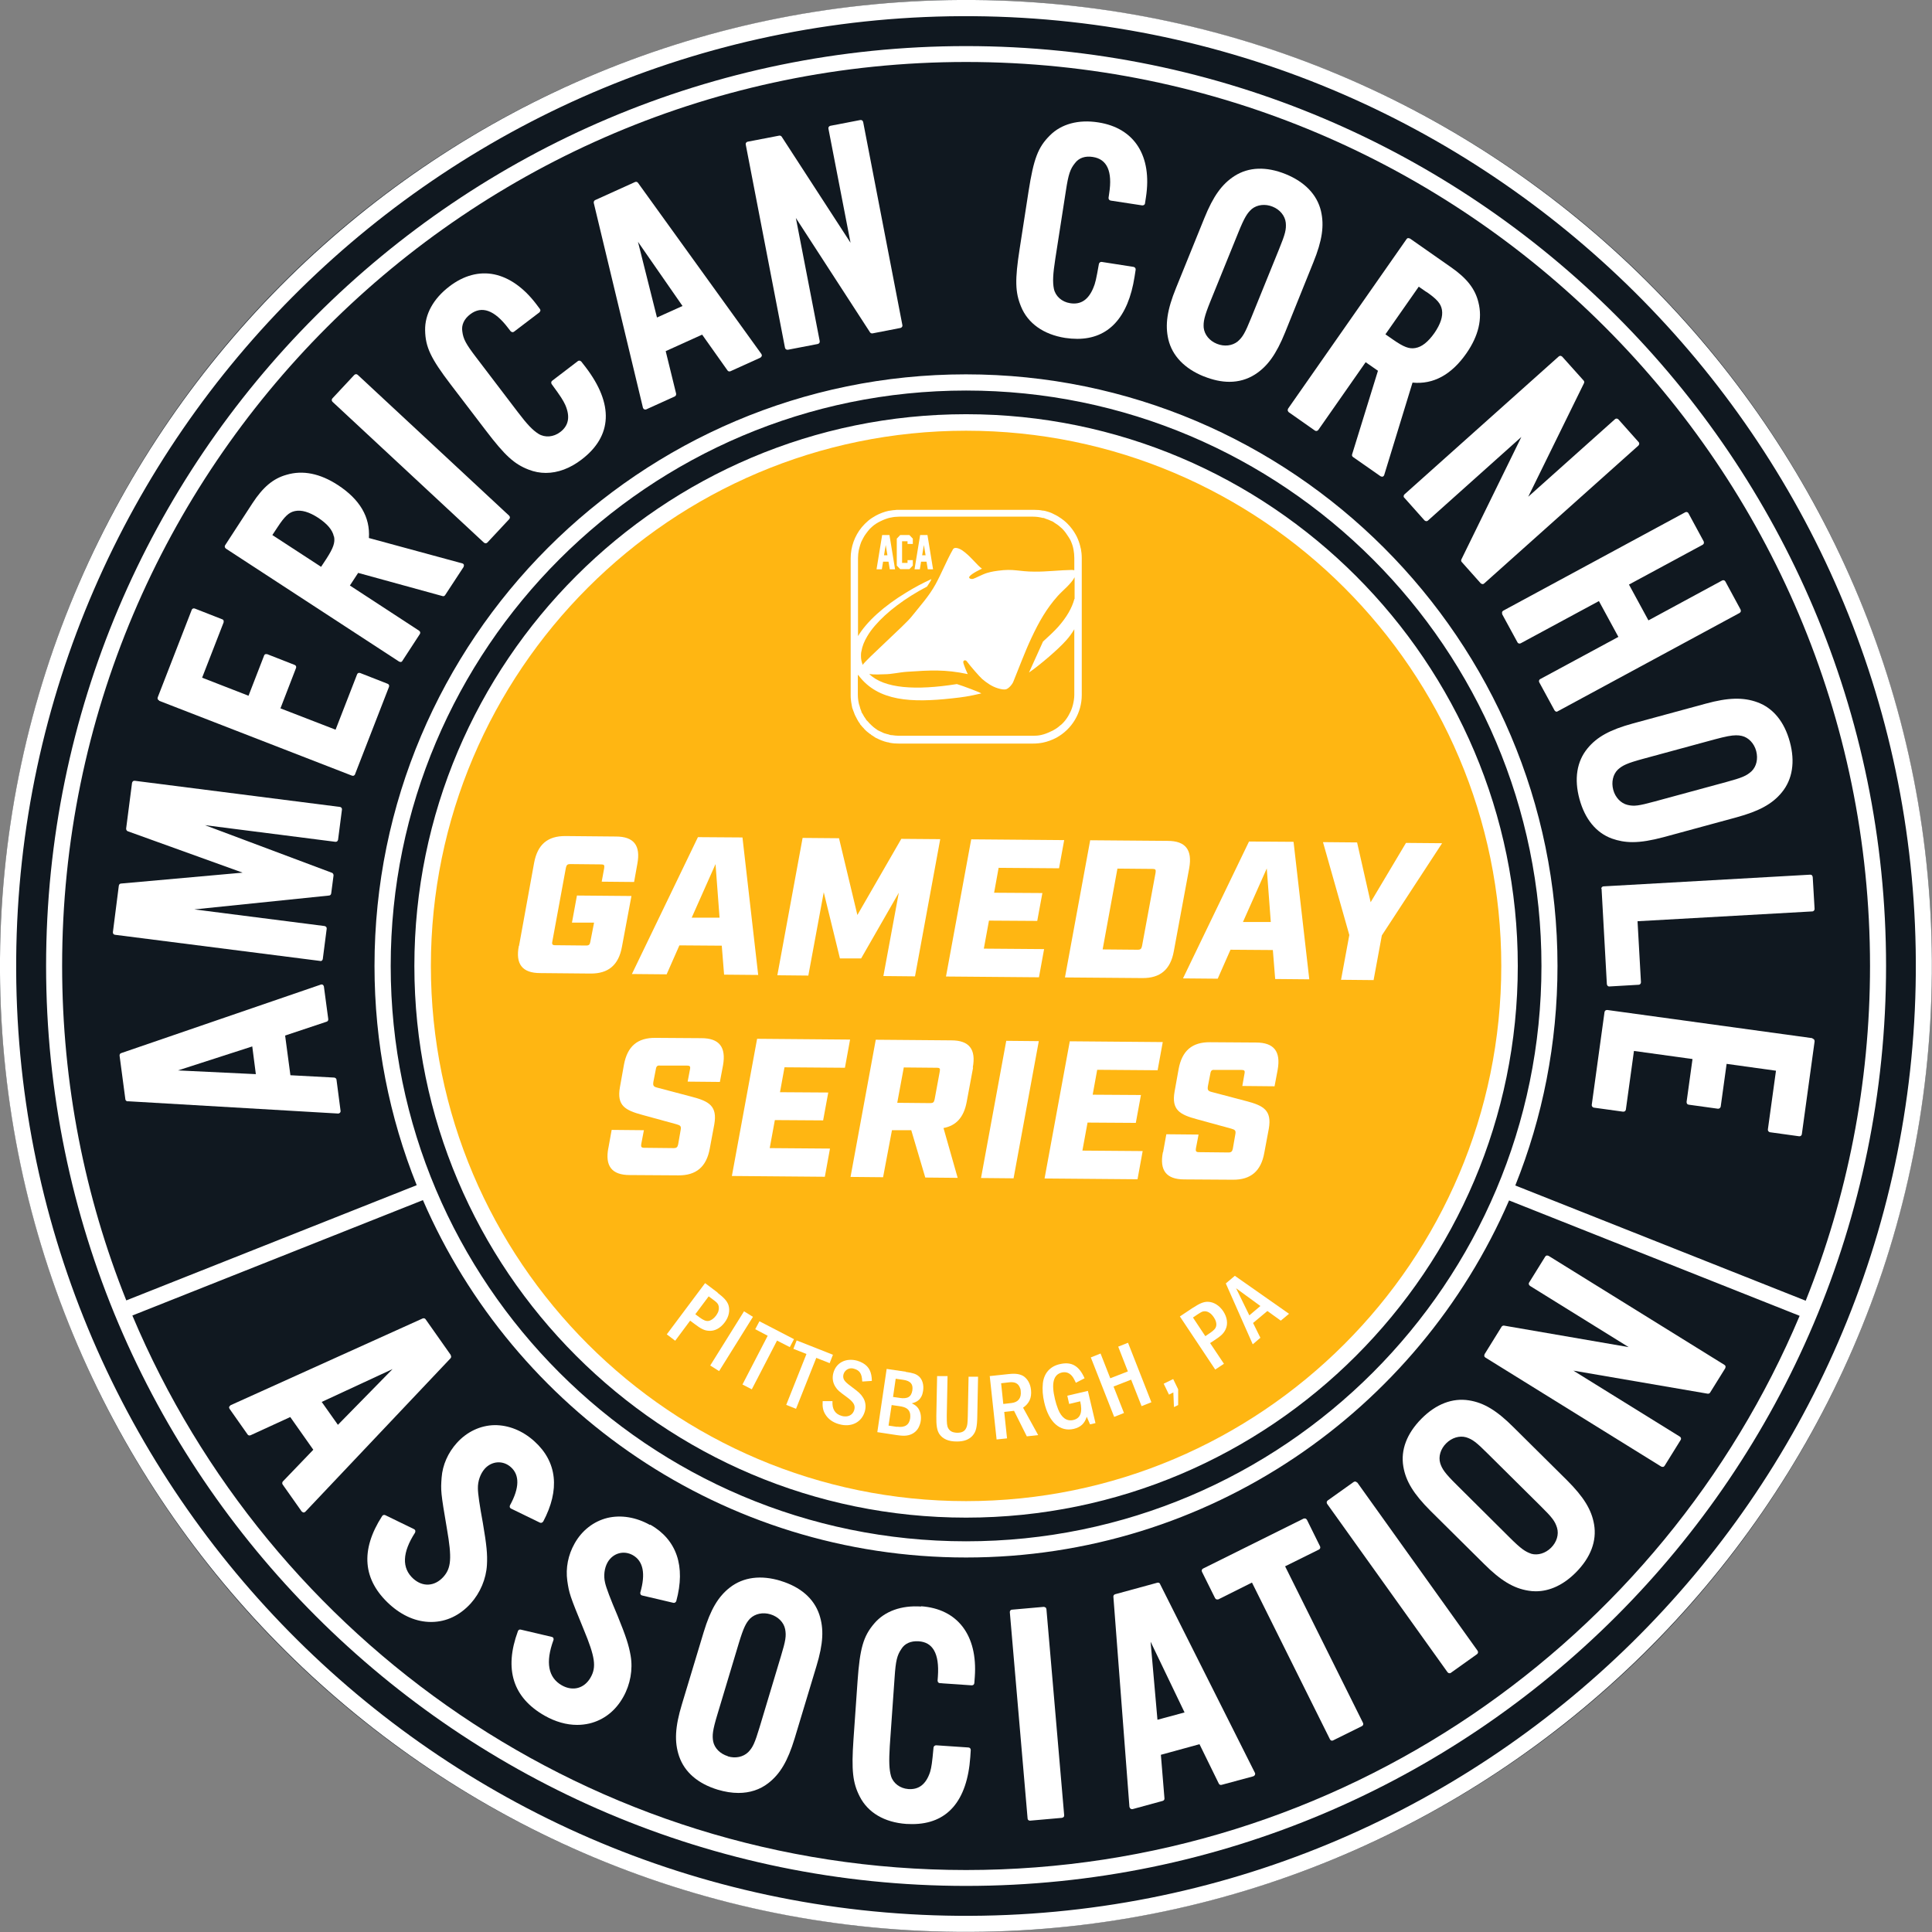 <?xml version="1.0" encoding="UTF-8"?>
<svg id="Layer_2" data-name="Layer 2" xmlns="http://www.w3.org/2000/svg" viewBox="0 0 124.07 124.07">
  <rect x="0" y="0" width="124.07" height="124.07" fill="#808080" stroke="none"/>
  <defs>
    <style>
      .cls-1 {
        fill: #ffb612;
        stroke: #fff;
        stroke-linejoin: round;
        stroke-width: 1.06px;
      }

      .cls-2 {
        fill: #101820;
      }

      .cls-2, .cls-3 {
        stroke-width: 0px;
      }

      .cls-3 {
        fill: #fff;
      }
    </style>
  </defs>
  <g id="Layer_1-2" data-name="Layer 1">
    <g>
      <circle class="cls-2" cx="62.03" cy="62.03" r="62.03"/>
      <g>
        <path class="cls-3" d="M62.04,2.96C29.46,2.96,2.96,29.46,2.96,62.03s26.5,59.08,59.08,59.08,59.08-26.5,59.08-59.08S94.61,2.96,62.04,2.96ZM62.04,3.98c32.01,0,58.05,26.04,58.05,58.05,0,7.59-1.47,14.85-4.13,21.5l-18.65-7.4c1.75-4.36,2.71-9.12,2.71-14.1,0-20.94-17.04-37.99-37.99-37.99S24.05,41.09,24.05,62.03c0,4.97.96,9.72,2.71,14.08l-18.65,7.4c-2.66-6.65-4.12-13.9-4.12-21.48C3.98,30.02,30.03,3.98,62.04,3.98ZM25.09,62.03c0-20.37,16.57-36.95,36.95-36.95s36.95,16.57,36.95,36.95-16.57,36.95-36.95,36.95-36.95-16.57-36.95-36.95ZM62.04,120.09c-24.06,0-44.74-14.71-53.54-35.61l18.66-7.41c5.84,13.49,19.27,22.95,34.88,22.95s29.03-9.45,34.87-22.93l18.66,7.41c-8.8,20.89-29.48,35.59-53.53,35.59Z"/>
        <path class="cls-3" d="M62.53,0C28.32-.27.28,27.34,0,61.54c-.27,34.2,27.34,62.25,61.54,62.52s62.25-27.34,62.52-61.54S96.73.27,62.53,0ZM61.55,123.03C27.92,122.76.77,95.18,1.04,61.55,1.31,27.92,28.89.77,62.52,1.04c33.63.27,60.78,27.85,60.51,61.48-.27,33.63-27.85,60.78-61.48,60.51Z"/>
        <path class="cls-3" d="M8.21,70.72l13.51.79s0,0,0,0c.04,0,.08-.02.11-.05.03-.03.05-.08.04-.13l-.26-1.99c0-.07-.07-.13-.15-.14l-2.81-.15-.34-2.55,2.67-.89c.07-.02.11-.09.1-.17l-.28-2.09s-.03-.09-.07-.11c-.04-.02-.09-.03-.13-.01l-12.82,4.4c-.07.02-.11.09-.1.17l.37,2.79c0,.07.07.13.15.14ZM11.43,68.74l4.77-1.54.23,1.78-5.01-.24Z"/>
        <path class="cls-3" d="M20.58,61.72c.08,0,.14-.06.15-.14l.25-1.94s0-.08-.03-.11c-.03-.03-.06-.05-.1-.06l-8.37-1.07,8.65-.89c.07,0,.13-.06.14-.14l.15-1.15c0-.07-.03-.14-.1-.17l-8.16-3.06,8.38,1.07s.08,0,.11-.03c.03-.03.05-.06.06-.1l.25-1.94c.01-.09-.05-.16-.13-.17l-13.18-1.68s-.08,0-.11.03c-.03.03-.05.06-.06.1l-.38,2.94c0,.07.03.14.1.17l7.38,2.66-7.81.7c-.07,0-.13.06-.14.14l-.38,2.98c-.01.09.05.16.13.17l13.18,1.68s.01,0,.02,0Z"/>
        <path class="cls-3" d="M10.21,45l12.39,4.81s.04.01.06.01c.02,0,.04,0,.06-.01.04-.02.07-.05.08-.09l2.18-5.61c.03-.08,0-.17-.09-.2l-1.76-.69c-.08-.03-.17,0-.2.09l-1.38,3.55-3.54-1.37,1-2.59c.03-.08,0-.17-.09-.2l-1.76-.69s-.08-.01-.12,0c-.04.02-.07.05-.08.09l-1,2.58-2.98-1.16,1.38-3.55s.01-.08,0-.12c-.02-.04-.05-.07-.09-.08l-1.76-.69c-.08-.03-.17,0-.2.09l-2.18,5.61c-.03.08,0,.17.09.2Z"/>
        <path class="cls-3" d="M14.49,35.22l11.13,7.26s.06.03.09.03c.01,0,.02,0,.03,0,.04,0,.08-.03.1-.07l1.12-1.72c.05-.07.03-.17-.05-.22l-4.44-2.9.53-.81,5.42,1.49c.06.02.13,0,.17-.07l1.18-1.8s.03-.09.02-.14c-.02-.05-.06-.08-.1-.09l-6-1.63c.09-1.34-.58-2.48-1.99-3.4-1.15-.75-2.26-.97-3.3-.66-.86.24-1.51.79-2.19,1.83l-1.75,2.69c-.05.07-.03.17.05.22ZM21.45,34.45c.08.39-.04.74-.5,1.45l-.33.5-3.13-2.04.33-.5c.46-.7.73-.96,1.12-1.04.42-.09.92.06,1.49.43.59.39.92.78,1.01,1.2Z"/>
        <path class="cls-3" d="M31.08,34.85s.07.04.11.04c0,0,0,0,0,0,.04,0,.08-.02.11-.05l1.4-1.5c.06-.06.06-.16,0-.22l-9.73-9.05s-.07-.05-.11-.04c-.04,0-.08.02-.11.05l-1.4,1.5c-.06.06-.06.16,0,.22l9.73,9.05Z"/>
        <path class="cls-3" d="M31.21,27.66c1.22,1.6,1.81,2.14,2.74,2.5.36.14.73.21,1.1.21.77,0,1.56-.29,2.3-.86,1.98-1.51,2.07-3.56.26-5.93l-.28-.36s-.06-.05-.1-.06c-.04,0-.08,0-.12.03l-1.65,1.26c-.07.05-.08.15-.03.22.58.79.73,1.03.87,1.33.33.76.22,1.34-.33,1.75-.42.32-.97.37-1.39.11-.38-.24-.73-.61-1.33-1.4l-2.68-3.52c-.65-.85-.82-1.17-.88-1.65-.07-.41.11-.81.51-1.11.74-.56,1.55-.27,2.42.87l.17.22s.06.05.1.06c.04,0,.08,0,.12-.03l1.63-1.24s.05-.06.06-.1,0-.08-.03-.12l-.24-.32c-.8-1.05-1.73-1.7-2.69-1.9-.97-.2-1.97.07-2.89.78-1.02.78-1.57,1.78-1.55,2.81.02,1.08.36,1.8,1.65,3.49l2.26,2.96Z"/>
        <path class="cls-3" d="M41.37,26.28s.04.02.07.02c.02,0,.04,0,.06-.01l1.83-.83c.07-.03.1-.11.09-.18l-.67-2.73,2.34-1.06,1.63,2.3c.04.06.12.08.19.05l1.92-.87s.07-.06.09-.1c.01-.05,0-.09-.02-.13l-7.93-11c-.04-.06-.12-.08-.19-.05l-2.56,1.16c-.07.03-.1.11-.09.18l3.16,13.16s.04.08.08.1ZM42.19,20.39l-1.22-4.86,2.86,4.12-1.64.74Z"/>
        <path class="cls-3" d="M50.57,22.46s.02,0,.03,0l1.92-.37s.08-.03.1-.07.03-.08.02-.12l-1.53-7.9,4.76,7.34c.03.05.1.08.16.07l1.8-.35c.08-.02.14-.1.12-.18l-2.52-13.05s-.03-.08-.07-.1c-.03-.02-.08-.03-.12-.02l-1.92.37c-.08.02-.14.1-.12.18l1.42,7.33-4.42-6.81c-.03-.05-.1-.08-.16-.07l-2.03.39c-.08.02-.14.1-.12.18l2.52,13.05c.01.07.08.13.15.13Z"/>
        <path class="cls-3" d="M68.4,21.7c.27.04.53.06.78.06,2,0,3.27-1.36,3.68-3.99l.07-.45c.01-.08-.04-.16-.13-.18l-2.05-.32c-.08-.01-.16.04-.18.13-.17.97-.23,1.24-.36,1.54-.32.77-.81,1.09-1.49.98-.53-.08-.94-.45-1.04-.92-.09-.44-.06-.96.09-1.93l.68-4.37c.16-1.06.28-1.4.58-1.77.25-.34.66-.48,1.15-.4.92.14,1.27.93,1.05,2.34l-.04.28c-.01.08.04.16.13.18l2.03.31s.08,0,.12-.03c.03-.02.06-.06.06-.1l.06-.39c.41-2.65-.73-4.45-3.06-4.81-1.27-.2-2.37.1-3.1.83-.77.76-1.05,1.5-1.38,3.61l-.57,3.68c-.31,1.99-.29,2.79.09,3.71.44,1.08,1.45,1.79,2.83,2.01Z"/>
        <path class="cls-3" d="M77.31,24.17c.57.23,1.12.35,1.64.35.6,0,1.15-.16,1.64-.47.81-.52,1.37-1.3,1.94-2.71l1.81-4.49c.57-1.4.71-2.36.49-3.3-.25-1.05-1.04-1.87-2.27-2.37-1.24-.5-2.37-.46-3.28.12-.81.52-1.37,1.3-1.94,2.71l-1.82,4.49c-.57,1.4-.71,2.36-.49,3.3.25,1.05,1.04,1.87,2.27,2.37ZM77.3,21.06c-.03-.4.03-.72.43-1.71l1.79-4.41c.4-.99.58-1.26.87-1.52.35-.28.86-.34,1.33-.15.48.19.8.59.85,1.03.04.43-.03.72-.43,1.7l-1.79,4.41c-.4.99-.55,1.24-.87,1.52-.35.28-.86.34-1.33.15-.48-.19-.8-.59-.85-1.03Z"/>
        <path class="cls-3" d="M82.7,26.37s.03.08.06.1l1.68,1.18c.07.05.17.03.22-.04l3.04-4.35.79.55-1.66,5.37c-.02.06,0,.13.06.17l1.76,1.23s.06.03.09.03c.02,0,.03,0,.05,0,.05-.02.08-.05.1-.1l1.82-5.94c1.33.13,2.5-.5,3.46-1.88.78-1.12,1.04-2.23.77-3.28-.21-.86-.74-1.54-1.76-2.25l-2.63-1.84s-.08-.03-.12-.03c-.04,0-.08.03-.1.06l-7.61,10.89s-.03.08-.03.12ZM91.6,18.74c.69.48.93.76,1,1.16.07.42-.09.91-.48,1.48-.41.58-.81.9-1.23.97-.39.07-.74-.06-1.43-.54l-.49-.34,2.14-3.06.49.34Z"/>
        <path class="cls-3" d="M90.18,31.96l1.3,1.46s.07.05.11.05c.04,0,.08-.01.11-.04l6-5.37-3.85,7.86c-.03.06-.02.13.02.17l1.22,1.37s.07.05.12.05c.04,0,.07-.01.1-.04l9.91-8.86s.05-.07.05-.11c0-.04-.01-.08-.04-.11l-1.3-1.46c-.06-.06-.16-.07-.22-.01l-5.57,4.98,3.58-7.29c.03-.06.02-.13-.02-.17l-1.38-1.54s-.07-.05-.11-.05c-.04,0-.08.01-.11.04l-9.91,8.86c-.06.06-.07.16-.01.22Z"/>
        <path class="cls-3" d="M96.46,39.33s0,.08.01.12l.98,1.8c.04.08.14.1.21.06l5.02-2.71,1.25,2.3-5.02,2.71c-.08.04-.1.14-.06.21l.98,1.8s.05.06.09.08c.01,0,.03,0,.04,0,.03,0,.05,0,.07-.02l11.69-6.32s.06-.05.07-.09,0-.08-.01-.12l-.98-1.81c-.04-.08-.14-.1-.21-.06l-4.73,2.56-1.25-2.3,4.74-2.56s.06-.05.07-.09,0-.08-.01-.12l-.98-1.81c-.04-.08-.14-.1-.21-.06l-11.69,6.32s-.06.05-.07.09Z"/>
        <path class="cls-3" d="M109.53,45.19l-4.67,1.27c-1.46.4-2.31.86-2.92,1.61-.68.83-.86,1.95-.51,3.24s1.07,2.17,2.08,2.54c.42.15.85.23,1.33.23.57,0,1.21-.11,2-.32l4.67-1.27c1.46-.4,2.31-.86,2.92-1.61.68-.83.86-1.96.51-3.24-.35-1.29-1.07-2.17-2.08-2.54-.9-.33-1.87-.31-3.33.09ZM112.78,48.23c.13.5.02.99-.3,1.3-.32.29-.59.41-1.62.69l-4.6,1.25c-1.03.28-1.32.32-1.74.22-.43-.1-.79-.48-.92-.97-.13-.49-.02-.99.3-1.3.3-.27.59-.41,1.62-.69l4.6-1.25c.71-.19,1.08-.26,1.37-.26.13,0,.25.01.37.04.43.1.79.48.92.97Z"/>
        <path class="cls-3" d="M102.85,57.07l.34,6.13s.02.08.05.11c.03.03.07.04.1.04,0,0,0,0,0,0l1.89-.11c.09,0,.15-.08.15-.16l-.22-3.92,11.22-.63c.09,0,.15-.08.15-.16l-.12-2.05s-.02-.08-.05-.11-.07-.04-.11-.04l-13.27.75c-.09,0-.15.08-.15.16Z"/>
        <path class="cls-3" d="M116.39,66.67l-13.17-1.81s-.08,0-.12.03c-.03.02-.05.06-.06.1l-.82,5.96c-.01.09.05.16.13.18l1.88.26s.08,0,.12-.03c.03-.02.05-.06.06-.1l.52-3.77,3.76.52-.38,2.75s0,.08.03.12.06.05.1.06l1.88.26c.08.01.16-.05.18-.13l.38-2.75,3.17.44-.52,3.77c-.01.09.05.16.13.18l1.88.26s.01,0,.02,0c.08,0,.14-.06.15-.13l.82-5.96s0-.08-.03-.12-.06-.05-.1-.06Z"/>
        <path class="cls-3" d="M28.95,87.02l-1.62-2.3c-.04-.06-.12-.08-.19-.05l-12.33,5.57s-.07.06-.09.1,0,.09.02.13l1.16,1.65c.04.06.12.08.19.05l2.55-1.17,1.48,2.1-1.95,2.03c-.05.05-.06.14-.02.2l1.22,1.73s.07.06.12.07c0,0,0,0,.01,0,.04,0,.08-.02.11-.05l9.32-9.85c.05-.05.06-.14.01-.2ZM25.21,87.92l-3.51,3.58-1.04-1.47,4.55-2.11Z"/>
        <path class="cls-3" d="M34.88,97.72c1.09-2.05.9-3.84-.56-5.16-.76-.69-1.67-1.05-2.57-1.04-.9.02-1.76.42-2.41,1.14-.57.63-.92,1.42-.98,2.23-.06.82-.06.94.34,3.28.33,1.9.28,2.54-.24,3.11-.27.29-.59.46-.94.48-.35.02-.69-.12-.98-.38-.75-.68-.71-1.68.11-2.95.02-.04.03-.08.02-.13s-.04-.08-.08-.1l-1.85-.9c-.07-.03-.16-.01-.2.06-1.41,2.19-1.25,4.1.49,5.68.81.73,1.72,1.12,2.65,1.12.01,0,.03,0,.04,0,.95-.01,1.81-.42,2.51-1.19.61-.68.99-1.58,1.04-2.47.04-.7-.02-1.27-.26-2.69q-.32-1.73-.32-2.23c-.01-.47.16-.94.44-1.26.46-.51,1.18-.55,1.68-.1.57.51.55,1.34-.06,2.45-.02.04-.02.08-.01.12s.04.07.08.09l1.85.9c.08.04.17,0,.21-.07Z"/>
        <path class="cls-3" d="M41.74,97.93c-.89-.5-1.86-.66-2.74-.45-.88.22-1.63.8-2.1,1.64-.42.74-.58,1.58-.47,2.39.12.81.15.93,1.05,3.12.74,1.78.83,2.42.45,3.09-.4.71-1.14.91-1.85.51-.88-.5-1.06-1.48-.54-2.9.02-.04.01-.09,0-.13s-.06-.07-.1-.08l-2-.47c-.08-.02-.15.02-.18.1-.9,2.45-.32,4.27,1.72,5.43.69.39,1.4.59,2.08.59.27,0,.53-.03.79-.09.92-.22,1.68-.81,2.18-1.71.45-.8.62-1.76.47-2.64-.12-.69-.3-1.24-.84-2.57q-.69-1.62-.8-2.11c-.11-.45-.05-.95.16-1.32.34-.59,1.03-.79,1.62-.46.67.38.83,1.19.48,2.4-.01.04,0,.08.02.12.02.04.06.06.1.07l2,.47c.08.02.16-.03.19-.11.61-2.24.03-3.94-1.67-4.91Z"/>
        <path class="cls-3" d="M50.14,101.52c-1.28-.39-2.4-.24-3.26.42-.76.59-1.25,1.42-1.69,2.87l-1.4,4.64c-.44,1.45-.49,2.41-.18,3.33.35,1.02,1.2,1.76,2.48,2.15.47.14.91.21,1.33.21.73,0,1.38-.21,1.92-.63.76-.59,1.25-1.42,1.69-2.87l1.4-4.64c.44-1.45.49-2.41.18-3.33-.35-1.02-1.2-1.76-2.48-2.15ZM46.74,112.78c-.49-.15-.85-.51-.94-.94-.07-.39-.04-.72.27-1.74l1.37-4.56c.31-1.02.46-1.31.73-1.6.32-.31.82-.42,1.31-.27.49.15.85.51.94.95.08.43.04.72-.27,1.74l-1.37,4.56c-.31,1.02-.43,1.29-.73,1.6-.32.31-.82.42-1.31.27Z"/>
        <path class="cls-3" d="M59.16,103.17c-1.28-.09-2.35.3-3.02,1.09-.7.82-.92,1.59-1.07,3.71l-.26,3.72c-.14,2.01-.05,2.8.4,3.68.53,1.04,1.59,1.66,2.99,1.76.13,0,.26.01.38.01,2.25,0,3.53-1.48,3.73-4.3l.03-.46s-.01-.08-.04-.11c-.03-.03-.07-.05-.11-.05l-2.07-.14c-.09,0-.16.06-.17.14-.09.98-.13,1.26-.22,1.57-.26.79-.72,1.15-1.4,1.1-.53-.04-.97-.37-1.11-.83-.12-.43-.14-.94-.08-1.93l.31-4.41c.07-1.07.16-1.42.43-1.82.22-.36.61-.53,1.11-.5.46.03.78.22.99.58.22.38.3.94.25,1.67l-.02.28s.01.08.04.11c.03.03.07.05.11.05l2.05.14s.08-.01.11-.04c.03-.03.05-.07.05-.11l.03-.4c.19-2.67-1.11-4.37-3.46-4.53Z"/>
        <path class="cls-3" d="M67.14,103.23s-.07-.04-.11-.04l-2.04.18c-.09,0-.15.08-.14.17l1.14,13.24c0,.08.07.14.15.14,0,0,0,0,.01,0l2.04-.18s.08-.02.11-.05c.03-.03.04-.07.04-.11l-1.14-13.24s-.02-.08-.05-.11Z"/>
        <path class="cls-3" d="M74.5,101.72c-.03-.07-.11-.1-.18-.08l-2.71.74c-.07.02-.12.09-.11.16l1.03,13.49s.03.09.07.12c.03.02.06.03.09.03.01,0,.03,0,.04,0l1.94-.53c.07-.02.12-.09.11-.16l-.23-2.8,2.48-.68,1.24,2.53c.03.07.11.1.18.08l2.04-.55s.08-.04.1-.09.02-.09,0-.13l-6.09-12.12ZM73.9,105.45l2.17,4.52-1.74.47-.44-5Z"/>
        <path class="cls-3" d="M82.52,100.59l2.18-1.08c.08-.04.11-.13.07-.21l-.84-1.7s-.05-.07-.09-.08c-.04-.01-.08-.01-.12,0l-6.46,3.21c-.08.04-.11.13-.07.21l.84,1.69s.05.07.09.08c.04.01.08,0,.12,0l2.16-1.08,5.01,10.07s.05.07.09.08c.02,0,.03,0,.05,0,.02,0,.05,0,.07-.02l1.84-.91c.08-.04.11-.13.07-.21l-5.01-10.07Z"/>
        <path class="cls-3" d="M87.15,95.21c-.05-.07-.15-.09-.22-.04l-1.67,1.19s-.06.06-.06.1c0,.04,0,.08.03.12l7.73,10.81s.06.06.1.06c0,0,.02,0,.03,0,.03,0,.06,0,.09-.03l1.67-1.19c.07-.05.09-.15.04-.22l-7.73-10.81Z"/>
        <path class="cls-3" d="M100.63,95.06l-3.44-3.41c-1.07-1.07-1.9-1.57-2.85-1.72-1.06-.17-2.12.23-3.06,1.18-.94.95-1.34,2.01-1.16,3.07.16.95.67,1.77,1.74,2.84l3.44,3.41c1.07,1.07,1.9,1.57,2.85,1.72.16.03.32.04.48.04.9,0,1.79-.42,2.58-1.22.94-.95,1.34-2.01,1.16-3.07-.16-.95-.67-1.77-1.74-2.84ZM98.34,99.78c-.38-.13-.65-.3-1.41-1.06l-3.38-3.36c-.76-.75-.94-1.02-1.06-1.39-.13-.43.02-.92.38-1.28.36-.36.85-.51,1.28-.39.41.13.65.31,1.4,1.06l3.38,3.35c.76.75.93.98,1.06,1.4.13.43-.02.92-.38,1.28-.36.36-.85.51-1.28.39Z"/>
        <path class="cls-3" d="M98.24,82.57l6.35,3.94-8-1.38c-.06-.01-.13.02-.16.07l-1.09,1.76s-.03.08-.02.12c0,.04.03.07.07.1l11.29,7s.05.02.08.02c.01,0,.02,0,.04,0,.04,0,.07-.03.1-.07l1.03-1.66c.05-.07.02-.17-.05-.21l-6.84-4.24,8.62,1.48c.07.01.13-.02.16-.07l.97-1.56s.03-.08.02-.12c0-.04-.03-.07-.07-.1l-11.29-7s-.08-.03-.12-.02c-.04,0-.07.03-.1.07l-1.03,1.66c-.05.07-.02.17.05.21Z"/>
      </g>
      <path class="cls-1" d="M62.04,27.13c-19.24,0-34.9,15.66-34.9,34.9s15.66,34.9,34.9,34.9,34.9-15.66,34.9-34.9-15.66-34.9-34.9-34.9Z"/>
      <g>
        <path class="cls-3" d="M46.08,83.02c.42.32.61.53.7.79.11.34.03.76-.24,1.11-.28.38-.66.58-1.04.54-.28-.02-.49-.13-.9-.44l-.28-.21-.96,1.29-.54-.41,2.46-3.29.81.61ZM44.64,84.39l.27.2c.26.19.42.26.58.24.16-.02.35-.15.49-.34.06-.08.1-.16.14-.24.06-.17.06-.34,0-.47-.06-.11-.11-.16-.34-.33l-.27-.2-.86,1.15Z"/>
        <path class="cls-3" d="M48.35,84.57l-2.17,3.48-.57-.36,2.17-3.48.58.36Z"/>
        <path class="cls-3" d="M50.99,86l-.27.51-.82-.42-1.62,3.13-.6-.31,1.62-3.13-.8-.42.27-.51,2.22,1.15Z"/>
        <path class="cls-3" d="M53.49,87l-.21.54-.86-.34-1.3,3.27-.63-.25,1.3-3.27-.84-.33.21-.54,2.33.92Z"/>
        <path class="cls-3" d="M55.37,88.7c-.02-.49-.17-.7-.52-.8-.07-.02-.12-.03-.18-.03-.22,0-.43.15-.5.38-.02.06-.02.12-.02.17.02.22.13.34.62.7.35.26.51.4.64.61.17.25.22.58.13.9-.2.71-.87,1.05-1.65.83-.41-.11-.72-.34-.9-.65-.14-.24-.18-.45-.16-.83h.63c-.03.52.17.83.6.95.07.02.14.03.21.03.28.01.51-.14.59-.42.08-.3-.04-.5-.49-.83-.49-.36-.58-.43-.72-.65-.17-.26-.22-.58-.13-.9.18-.66.81-.97,1.52-.78.14.04.26.09.38.16.39.23.56.57.57,1.14l-.61.04Z"/>
        <path class="cls-3" d="M58.16,88.1c.48.07.66.13.84.28.23.19.34.55.28.94-.02.1-.04.21-.08.3-.12.27-.31.42-.65.5.22.1.31.18.41.31.15.22.21.5.17.81-.02.16-.08.32-.16.47-.16.27-.43.44-.76.48-.15.02-.35.01-.62-.03l-1.25-.19.6-4.06,1.23.18ZM57.61,91.62c.49.07.78-.11.84-.54.01-.09.01-.18,0-.27-.05-.3-.25-.45-.7-.51l-.49-.07-.2,1.32.54.08ZM57.76,89.77c.52.08.76-.06.83-.48.06-.41-.12-.61-.58-.68l-.49-.07-.17,1.17.43.06Z"/>
        <path class="cls-3" d="M60.85,88.37l-.05,2.55c0,.48.01.66.1.81.11.19.29.27.57.28.3,0,.48-.09.58-.31.07-.14.09-.29.1-.76l.05-2.53h.61s-.05,2.51-.05,2.51c-.01.73-.08,1.01-.29,1.26-.23.27-.58.4-1.05.39-.52,0-.88-.17-1.09-.47-.16-.24-.21-.56-.2-1.18l.05-2.55h.66Z"/>
        <path class="cls-3" d="M64.79,88.24c.43-.05.71,0,.93.13.27.18.45.49.49.89.05.51-.11.86-.51,1.14l.97,1.76-.73.08-.82-1.64-.63.07.18,1.7-.67.07-.44-4.07,1.22-.13ZM64.44,90.16l.52-.06c.43-.05.64-.32.59-.77,0-.08-.02-.15-.05-.21-.11-.28-.32-.39-.69-.35l-.52.06.14,1.33Z"/>
        <path class="cls-3" d="M69.86,89.31l.49,2.08-.35.08-.21-.49c-.14.44-.39.67-.83.78-.89.21-1.61-.43-1.9-1.7-.1-.43-.13-.82-.09-1.22.07-.65.46-1.1,1.1-1.24.74-.17,1.22.1,1.58.91l-.56.29c-.14-.3-.21-.41-.32-.51-.16-.15-.36-.2-.58-.15-.54.13-.69.69-.44,1.72.05.22.12.43.2.64.22.55.56.79.98.69.46-.11.6-.5.44-1.2l-.71.17-.12-.53,1.33-.31Z"/>
        <path class="cls-3" d="M70.68,86.93l.62,1.58,1.13-.44-.62-1.59.63-.25,1.5,3.82-.63.25-.67-1.7-1.13.44.67,1.7-.63.25-1.5-3.82.63-.25Z"/>
        <path class="cls-3" d="M75.34,88.56l.32.66v1.01s-.27.13-.27.13l-.04-.94-.28.14-.34-.7.61-.3Z"/>
        <path class="cls-3" d="M76.6,83.99c.44-.29.7-.4.98-.39.36.01.72.23.97.6.26.39.32.82.16,1.16-.12.26-.28.42-.71.7l-.29.19.89,1.33-.56.37-2.27-3.41.84-.56ZM77.4,85.81l.28-.19c.27-.18.39-.31.42-.46.04-.16-.02-.38-.16-.58-.05-.08-.12-.15-.18-.21-.14-.12-.3-.18-.44-.16-.12.01-.18.05-.43.21l-.28.19.79,1.19Z"/>
        <path class="cls-3" d="M79.3,81.93l3.48,2.44-.53.44-.86-.62-.92.77.47.95-.49.42-1.73-3.91.58-.49ZM79.38,82.73l.85,1.74.71-.6-1.56-1.14Z"/>
      </g>
      <g>
        <path class="cls-3" d="M33.33,60.75l.97-5.34c.22-1.18.87-1.73,2.02-1.72l3.23.03c1.15,0,1.6.57,1.38,1.75l-.21,1.17-2.08-.02.16-.87c.03-.19-.01-.24-.19-.24l-2-.02c-.16,0-.23.05-.27.24l-.87,4.73c-.04.18.01.24.17.24l2,.02c.18,0,.24-.06.27-.24l.24-1.23h-1.42s.32-1.74.32-1.74l3.5.03-.61,3.26c-.21,1.17-.87,1.73-2.02,1.72l-3.23-.03c-1.15,0-1.6-.58-1.37-1.75Z"/>
        <path class="cls-3" d="M46.35,60.73l-2.72-.02-.82,1.86-2.23-.02,4.24-8.79,2.86.02,1.01,8.83-2.19-.02-.15-1.87ZM46.21,58.95l-.26-3.46-1.53,3.44h1.79Z"/>
        <path class="cls-3" d="M51.55,53.81l2.33.02,1.18,4.93,2.82-4.89,2.5.02-1.62,8.81-2.03-.02.99-5.35-2.42,4.22h-1.36s-1.04-4.25-1.04-4.25l-.99,5.35-1.99-.02,1.62-8.81Z"/>
        <path class="cls-3" d="M62.37,53.9l5.97.05-.33,1.81-3.88-.03-.29,1.6,3.1.02-.33,1.79-3.1-.02-.33,1.8,3.87.03-.33,1.81-5.97-.05,1.62-8.81Z"/>
        <path class="cls-3" d="M70.01,53.96l4.97.04c1.15,0,1.6.57,1.39,1.75l-.99,5.34c-.21,1.17-.87,1.73-2.02,1.72l-4.97-.04,1.62-8.81ZM73.06,60.99c.19,0,.24-.06.28-.24l.87-4.71c.03-.19-.01-.24-.19-.24l-2.26-.02-.95,5.19,2.24.02Z"/>
        <path class="cls-3" d="M81.74,61.01l-2.72-.02-.82,1.86-2.23-.02,4.24-8.79,2.86.02,1.01,8.83-2.19-.02-.15-1.87ZM81.61,59.23l-.26-3.46-1.53,3.44h1.79Z"/>
        <path class="cls-3" d="M86.65,60.04l-1.69-5.96,2.19.02.87,3.84,2.27-3.81,2.32.02-3.87,5.92-.53,2.87-2.09-.02.53-2.87Z"/>
        <path class="cls-3" d="M39.07,73.72l.21-1.16,2.07.02-.17.89c-.03.18.01.24.2.24l1.88.02c.19,0,.25-.06.29-.24l.16-.92c.05-.25-.02-.3-.26-.37l-2.19-.6c-1.11-.3-1.66-.59-1.45-1.78l.26-1.45c.22-1.18.87-1.73,2.02-1.72l2.95.02c1.15,0,1.6.57,1.39,1.75l-.2,1.06-2.07-.02.15-.79c.04-.19-.01-.24-.19-.24h-1.73c-.16-.02-.24.03-.27.22l-.16.82c-.04.25.01.32.26.38l2.2.58c1.11.29,1.66.59,1.45,1.78l-.29,1.55c-.21,1.17-.87,1.73-2.02,1.72l-3.12-.02c-1.15,0-1.6-.58-1.37-1.75Z"/>
        <path class="cls-3" d="M48.62,66.71l5.97.05-.33,1.81-3.88-.03-.29,1.6,3.1.02-.33,1.79-3.1-.02-.33,1.8,3.87.03-.33,1.81-5.97-.05,1.62-8.81Z"/>
        <path class="cls-3" d="M62.49,68.56l-.41,2.2c-.18.98-.67,1.53-1.49,1.68l.91,3.2-2.08-.02-.9-3.04h-1.24s-.57,3.02-.57,3.02l-2.09-.02,1.62-8.81,4.85.04c1.15,0,1.6.57,1.38,1.75ZM59.74,70.84c.18,0,.24-.05.28-.24l.33-1.79c.04-.19-.01-.24-.17-.24l-2.14-.02-.42,2.27,2.13.02Z"/>
        <path class="cls-3" d="M64.62,66.84l2.09.02-1.62,8.81-2.09-.02,1.62-8.81Z"/>
        <path class="cls-3" d="M68.7,66.87l5.97.05-.33,1.81-3.88-.03-.29,1.6,3.1.02-.33,1.79-3.1-.02-.33,1.8,3.87.03-.33,1.81-5.97-.05,1.62-8.81Z"/>
        <path class="cls-3" d="M74.69,74l.21-1.16,2.07.02-.17.89c-.03.18.01.24.2.24l1.88.02c.19,0,.25-.06.29-.24l.16-.92c.05-.25-.02-.3-.26-.37l-2.19-.6c-1.11-.3-1.66-.59-1.45-1.78l.26-1.45c.22-1.18.87-1.73,2.02-1.72l2.95.02c1.15,0,1.6.57,1.39,1.75l-.2,1.06-2.07-.02.14-.79c.04-.19-.01-.24-.19-.24h-1.73c-.16-.02-.24.03-.27.22l-.16.82c-.04.25.01.32.26.38l2.2.58c1.11.29,1.66.59,1.45,1.78l-.29,1.55c-.21,1.17-.87,1.73-2.02,1.72l-3.12-.02c-1.15,0-1.6-.58-1.37-1.75Z"/>
      </g>
      <g>
        <path class="cls-3" d="M56.65,34.36l-.36,2.2h.34l.08-.49h.35l.08.49h.34l-.36-2.2h-.47ZM56.77,35.66l.11-.66.11.66h-.22Z"/>
        <polygon class="cls-3" points="57.81 34.36 57.59 34.59 57.59 36.32 57.81 36.55 58.4 36.55 58.62 36.32 58.62 35.97 58.28 35.97 58.28 36.15 57.93 36.15 57.93 34.76 58.28 34.76 58.28 34.93 58.62 34.93 58.62 34.59 58.4 34.36 57.81 34.36"/>
        <path class="cls-3" d="M59.09,34.36l-.36,2.2h.34l.08-.49h.35l.08.49h.34l-.36-2.2h-.47ZM59.22,35.66l.11-.66.11.66h-.22Z"/>
        <path class="cls-3" d="M69.4,35.21c-.04-.2-.1-.4-.18-.59-.04-.09-.08-.19-.13-.27-.14-.26-.33-.51-.54-.72l-.02-.02h0c-.07-.07-.15-.14-.25-.22h-.01s-.02-.02-.02-.02c-.07-.06-.14-.1-.2-.14-.07-.05-.15-.1-.23-.14-.07-.04-.15-.08-.24-.12h0s-.04-.02-.04-.02c-.08-.03-.17-.07-.25-.09-.01,0-.02,0-.04-.01-.09-.03-.17-.05-.25-.06-.02,0-.03,0-.04,0-.09-.02-.18-.03-.27-.04-.02,0-.03,0-.05,0-.11,0-.19-.01-.27-.01h0s-.02,0-.02,0h-8.61c-.11,0-.22,0-.32.02-.01,0-.03,0-.04,0-.1.01-.19.03-.27.04h-.02s0,0,0,0c-.29.06-.58.17-.84.31-.08.05-.17.1-.25.15-.17.11-.32.24-.46.38-.07.07-.14.15-.2.22-.46.56-.71,1.27-.71,1.99v8.78c0,.11,0,.22.02.34,0,.03,0,.05.01.08v.02c.01.07.03.15.04.23,0,.03.01.06.02.09v.03c.02.06.04.13.07.2.01.03.02.07.04.1h0c.03.09.05.15.08.21.02.03.03.07.05.1.03.06.07.13.1.19.02.03.04.06.05.09.04.06.08.12.13.19v.02s.04.04.05.05c.05.06.1.13.17.19h0s.02.03.04.05c.11.12.24.23.38.33h.02s.04.05.06.06c.04.03.09.06.13.08h0s.01.01.01.01c.03.02.06.04.09.06.04.03.09.05.14.07.04.02.08.04.12.06.05.02.09.04.14.06.05.02.09.03.14.05.04.02.09.03.13.04.05.02.11.03.16.04h.02s.07.02.1.03c.06.01.12.02.19.03h.02s.05.01.08.01c.1,0,.19.01.28.01h0s.02,0,.02,0h8.62c.21,0,.42-.02.62-.06.3-.06.59-.17.86-.31,1.01-.55,1.64-1.6,1.64-2.75v-8.78c0-.21-.02-.42-.06-.63ZM68.99,38.48c-.15.56-.49,1.16-1.04,1.78-.21.24-.71.71-.97.94-.19.4-.69,1.55-.9,1.99.72-.5,1.89-1.5,2.39-2.07.2-.22.37-.46.52-.71v4.21c0,.23-.04.44-.09.65-.02.06-.04.12-.05.17-.05.16-.12.31-.2.45-.03.05-.05.1-.08.14-.11.18-.24.34-.39.48-.03.03-.06.05-.09.07-.13.12-.27.22-.42.3-.05.03-.1.06-.16.08-.2.1-.42.19-.65.24-.17.04-.35.05-.53.05h-8.61c-.15,0-.3-.02-.44-.04-.02,0-.04,0-.05,0,0,0,0,0-.01,0-.06-.01-.11-.03-.17-.05-.07-.02-.15-.03-.22-.06-.02,0-.04-.01-.06-.02,0,0-.02,0-.03-.01-.06-.03-.13-.06-.19-.09-.05-.03-.11-.04-.15-.07-.01,0-.03-.02-.04-.02-.02-.01-.03-.02-.05-.04-.06-.04-.12-.08-.18-.13-.01-.01-.03-.02-.04-.03-.04-.03-.08-.07-.11-.1-.01,0-.02-.02-.03-.03-.08-.07-.16-.15-.23-.24-.03-.03-.06-.05-.08-.08,0,0-.01-.02-.02-.03-.01-.01-.02-.03-.03-.05-.07-.09-.13-.19-.18-.29-.02-.04-.05-.07-.07-.11,0-.01-.01-.03-.02-.04,0,0,0-.02,0-.03-.05-.11-.09-.23-.12-.36-.01-.04-.03-.08-.04-.12,0-.01,0-.03-.01-.04,0,0,0,0,0-.01-.04-.18-.06-.37-.06-.57v-1.26s.01.01.02.02c0,.01.02.02.03.03,1.26,1.67,3.41,1.75,5.98,1.47.75-.08,1.08-.13,1.9-.32-.06-.06-1.17-.48-1.57-.6-2.63.42-4.68.29-5.63-.65.34.06.78.02.97.02.49,0,.97-.13,1.47-.16,1.49-.1,2.43-.16,3.89.15-.04-.07-.27-.6-.29-.76-.01-.13.14-.17.22-.07.23.31.82.99.99,1.14.29.25.64.49,1.01.6.23.07.39.09.5.07.16-.02.41-.29.49-.48.38-.93.75-1.94,1.18-2.85.47-1,.95-1.85,1.67-2.66.3-.34.86-.77,1.09-1.21v1.38ZM68.99,36.62s-.1-.02-.15-.02c-.75.01-1.65.12-2.4.11-1.01,0-1.33-.2-2.34-.06-.09.01-.4.05-.7.14-.31.09-.8.36-.9.38-.14.04-.33-.03-.24-.15.15-.2.75-.48.8-.5-.33-.24-.62-.67-1.11-1.06-.24-.2-.47-.29-.62-.27-.07.01-.13.06-.16.14-.4.71-.7,1.48-1.09,2.19-.42.77-1.01,1.41-1.55,2.09-.41.52-2.98,2.81-3.12,3.08,0,0,0,.01,0,.02-.04-.09-.07-.19-.09-.28-.02-.1-.03-.2-.03-.3,0-.1,0-.2.03-.31.05-.31.18-.64.38-.97.13-.22.29-.44.48-.66.76-.89,1.94-1.78,3.35-2.52.09-.15.25-.35.28-.48-.57.26-1.11.55-1.61.86-1.44.87-2.53,1.86-3.1,2.8v-5.02c0-.17.02-.34.05-.5.01-.05.03-.1.04-.16.03-.11.06-.21.1-.32.02-.06.05-.11.08-.17.02-.03.04-.07.05-.1.03-.05.06-.11.09-.16.03-.05.07-.11.11-.16.08-.11.16-.21.25-.31.12-.12.25-.23.39-.32.09-.06.19-.11.29-.16,0,0,0,0,0,0,.2-.1.41-.18.63-.23,0,0,0,0,0,0,0,0,.01,0,.02,0,.17-.04.36-.06.54-.06h8.61s0,0,0,0c.21,0,.41.03.61.08,0,0,.02,0,.03,0,.02,0,.03,0,.05.01.03,0,.06.03.1.04.13.04.26.09.38.15.03.01.07.02.09.04.04.02.08.05.12.08.06.04.12.08.18.12.02.02.05.03.07.05h0c.05.04.1.09.15.13.03.03.06.05.09.08.16.16.29.35.41.54,0,0,0,0,0,0,.06.1.12.19.16.3,0,0,0,0,0,0,.07.16.12.33.15.5s.05.35.05.53v.78Z"/>
      </g>
    </g>
  </g>
</svg>
